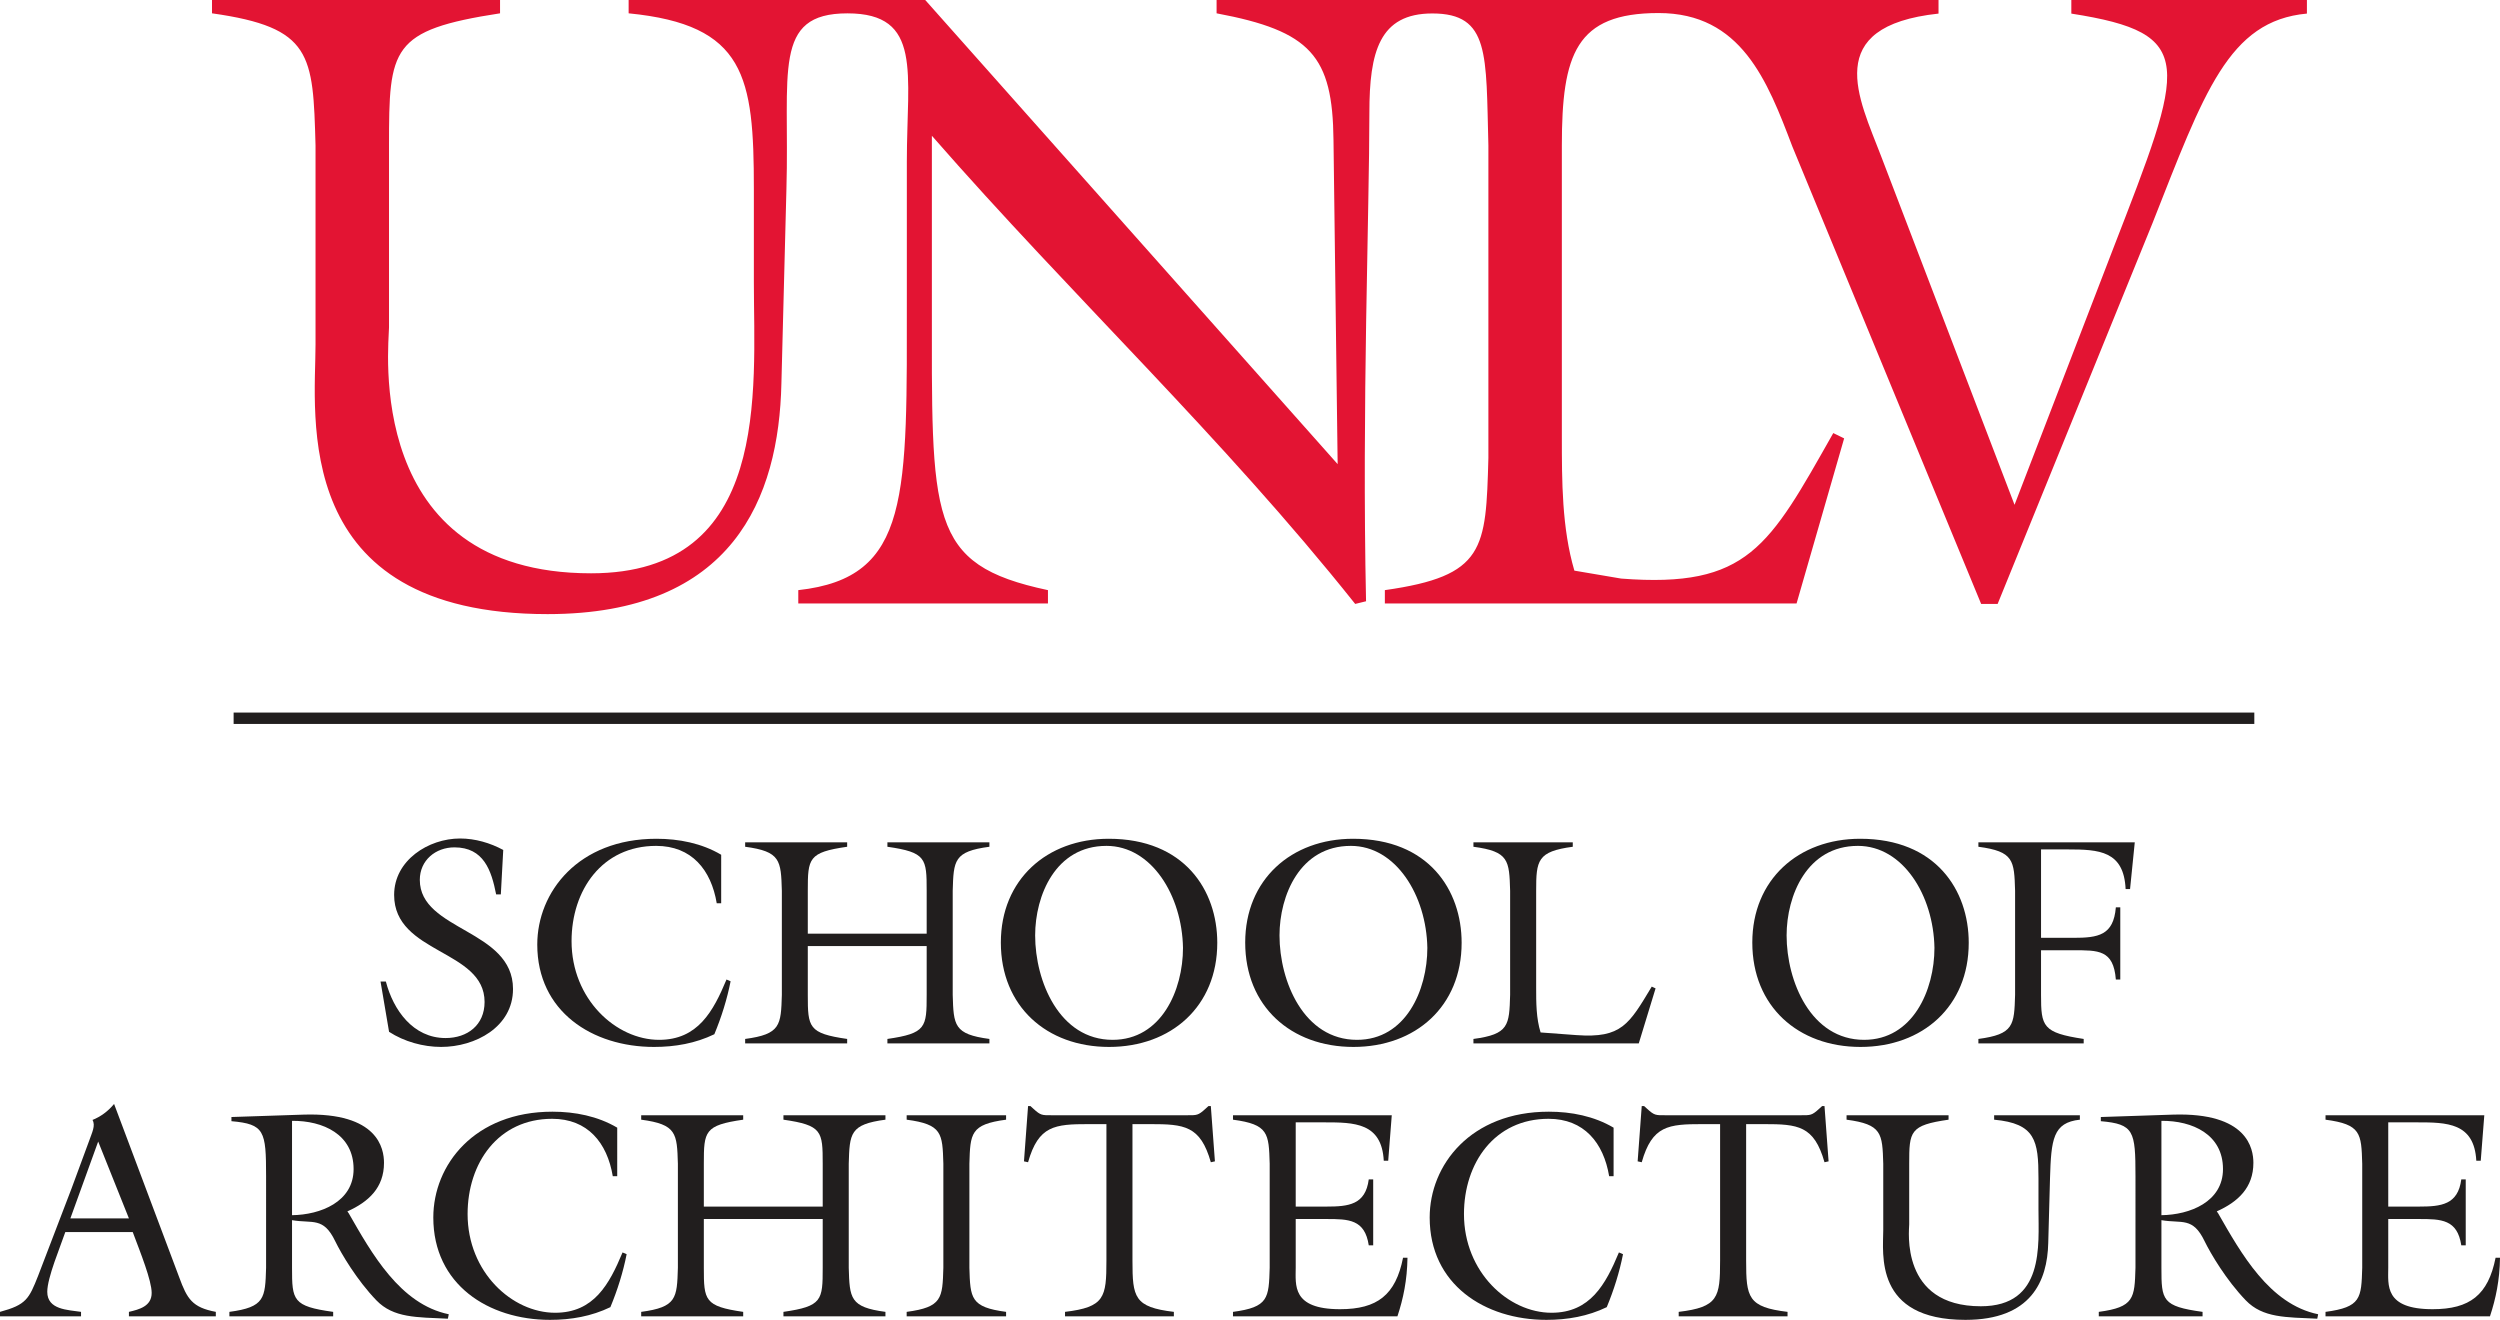 <?xml version="1.0" encoding="UTF-8"?>
<svg width="439.65pt" height="232.11pt" version="1.1" viewBox="0 0 439.65 232.11" xmlns="http://www.w3.org/2000/svg" xmlns:cc="http://creativecommons.org/ns#" xmlns:dc="http://purl.org/dc/elements/1.1/" xmlns:rdf="http://www.w3.org/1999/02/22-rdf-syntax-ns#" xmlns:xlink="http://www.w3.org/1999/xlink">
<defs>
<symbol id="m" overflow="visible">
<path d="m22.828-34.016c-2.281-1.234-4.938-2.016-7.594-2.016-5.562 0-11.594 3.844-11.594 9.922 0 10.406 15.906 9.578 15.906 18.828 0 4.062-3.016 6.344-6.859 6.344-5.719 0-9.203-4.938-10.5-9.938h-0.938l1.5 8.844c2.656 1.719 5.984 2.656 9.156 2.656 5.984 0 12.641-3.484 12.641-10.188 0-10.516-16.391-10.203-16.391-19.188 0-3.438 2.766-5.719 6.094-5.719 5.141 0 6.5 4.047 7.328 8.266h0.828z"/>
</symbol>
<symbol id="b" overflow="visible">
<path d="m35.156-33.172c-3.438-2.031-7.438-2.812-11.391-2.812-13.734 0-20.953 9.359-20.953 18.609 0 11.766 9.672 18 20.531 18 3.703 0 7.281-0.625 10.609-2.234 1.25-3.016 2.234-6.141 2.859-9.312l-0.719-0.312c-2.344 5.625-5.047 10.609-11.859 10.609-7.547 0-15.391-7.125-15.391-17.359 0-8.953 5.359-16.75 14.875-16.75 6.234 0 9.672 4.203 10.656 10.094h0.781z"/>
</symbol>
<symbol id="d" overflow="visible">
<path d="m12.422-17.109h20.906v8.578c0 5.719-0.094 6.766-6.906 7.75v0.781h17.938v-0.781c-6.25-0.828-6.297-2.391-6.453-7.75v-18.297c0.156-5.359 0.203-6.922 6.453-7.75v-0.781h-17.938v0.781c6.812 0.984 6.906 2.031 6.906 7.75v7.531h-20.906v-7.531c0-5.719 0.109-6.766 6.922-7.75v-0.781h-17.938v0.781c6.234 0.828 6.297 2.391 6.453 7.75v18.297c-0.156 5.359-0.219 6.922-6.453 7.75v0.781h17.938v-0.781c-6.812-0.984-6.922-2.031-6.922-7.75z"/>
</symbol>
<symbol id="a" overflow="visible">
<path d="m21.781-35.984c-10.859 0-18.969 7.172-18.969 18.25 0 11.234 8.062 18.359 19.031 18.359 10.922 0 19.031-7.125 19.031-18.312 0-9.25-5.781-18.297-19.094-18.297zm-0.406 1.25c7.953 0 13.312 8.734 13.469 17.938 0 7.438-3.797 16.172-12.375 16.172-9.359 0-13.625-10.297-13.625-18.359 0-7.016 3.578-15.75 12.531-15.75z"/>
</symbol>
<symbol id="j" overflow="visible">
<path d="m1.609 0h29.078l2.953-9.672-0.672-0.312c-4 6.656-5.312 9.094-13.203 8.531l-6.344-0.469c-0.781-2.5-0.781-5.25-0.781-7.859v-17.047c0-5.359 0.203-6.922 6.438-7.75v-0.781h-17.469v0.781c6.25 0.828 6.297 2.391 6.453 7.75v18.297c-0.156 5.359-0.203 6.922-6.453 7.75z"/>
</symbol>
<symbol id="i" overflow="visible"></symbol>
<symbol id="h" overflow="visible">
<path d="m24.953-23.922c-0.406 4.938-3.109 5.359-7.484 5.359h-5.672v-15.547h4.734c5.469 0 9.828 0.25 10.141 6.969h0.781l0.828-8.219h-27.5v0.781c6.234 0.828 6.297 2.391 6.453 7.75v18.297c-0.156 5.359-0.219 6.922-6.453 7.75v0.781h18.516v-0.781c-7.234-1.094-7.5-2.188-7.5-7.75v-7.844h5.672c4.375 0 7.078-0.109 7.484 5.141h0.781v-12.688z"/>
</symbol>
<symbol id="g" overflow="visible">
<path d="m22.047-14.812c1.359 3.625 3.328 8.516 3.328 10.703 0 2.344-2.188 2.906-4 3.328v0.781h15.281v-0.781c-4.156-0.781-5.047-2.281-6.438-6.078l-11.453-30.484c-1.078 1.312-2.391 2.25-3.797 2.812 0.578 0.984-0.094 2.234-0.562 3.594l-3.125 8.469-5.875 15.344c-1.609 4.062-2.078 5.094-6.703 6.344v0.781h14.25v-0.781c-2.344-0.359-5.938-0.359-5.938-3.531 0-2.5 2.297-7.906 3.172-10.5zm-0.672-2.406h-10.297l4.891-13.516z"/>
</symbol>
<symbol id="c" overflow="visible">
<path d="m12.578-34.375c5.469-0.047 10.828 2.391 10.828 8.484 0 5.766-5.828 8.047-10.828 8.109zm-4.562 25.844c-0.156 5.359-0.219 6.922-6.453 7.75v0.781h18.25v-0.781c-7.125-0.984-7.234-2.031-7.234-7.75v-8.375c3.641 0.625 5.516-0.625 7.594 3.703 1.094 2.234 3.797 6.812 7.234 10.391 3.016 3.125 7.062 2.969 12.578 3.234l0.156-0.781c-8.578-1.766-13.562-10.719-17.578-17.734l-0.25-0.359c3.734-1.672 6.438-4.172 6.438-8.531 0-2.5-1.031-8.891-14.141-8.484l-12.688 0.422v0.734c5.828 0.516 6.094 1.703 6.094 9.672z"/>
</symbol>
<symbol id="l" overflow="visible">
<path d="m12.688-26.828c0.156-5.359 0.203-6.922 6.453-7.75v-0.781h-17.484v0.781c6.25 0.828 6.297 2.391 6.453 7.75v18.297c-0.156 5.359-0.203 6.922-6.453 7.75v0.781h17.484v-0.781c-6.25-0.828-6.297-2.391-6.453-7.75z"/>
</symbol>
<symbol id="f" overflow="visible">
<path d="m32.812-36.5c-1.297 1.188-1.516 1.141-3.219 1.141h-23.828c-1.703 0-1.922 0.047-3.219-1.141l-0.516-0.469h-0.422l-0.719 9.719 0.719 0.156c1.828-6.453 4.688-6.703 10.656-6.703h3.125v24.016c0 6.453-0.312 8.172-7.281 9v0.781h19.141v-0.781c-6.969-0.828-7.281-2.547-7.281-9v-24.016h3.125c5.969 0 8.828 0.25 10.656 6.703l0.719-0.156-0.719-9.719h-0.422z"/>
</symbol>
<symbol id="e" overflow="visible">
<path d="m1.609 0h28.922c1.031-3.125 1.703-6.344 1.766-10.297h-0.781c-1.297 6.547-4.531 9.047-11.078 9.047-8.531 0-7.797-4.266-7.797-7.328v-8.531h5.406c3.891 0 6.75 0.047 7.438 4.625h0.781v-11.594h-0.781c-0.578 4.469-3.547 4.781-7.438 4.781h-5.406v-14.812h5.047c5.25 0 10.078 0.047 10.438 6.75h0.781l0.625-8h-27.922v0.781c6.25 0.828 6.297 2.391 6.453 7.75v18.297c-0.156 5.359-0.203 6.922-6.453 7.75z"/>
</symbol>
<symbol id="k" overflow="visible">
<path d="m27.516-35.359v0.781c7.266 0.672 7.797 3.688 7.797 10.297v5.453c0 6.344 1.094 17.062-10.141 17.062-14.25 0-12.594-13.422-12.594-14.406v-10.656c0-5.719 0.109-6.766 6.922-7.75v-0.781h-17.938v0.781c6.234 0.828 6.297 2.391 6.453 7.75v11.641c0 4.156-1.672 15.812 14.453 15.812 11.547 0 14.406-6.812 14.562-13.516l0.312-11.391c0.203-6.859 0.516-9.781 5.25-10.297v-0.781z"/>
</symbol>
</defs>
<g transform="translate(-3.016 -27.777)">
<g fill="#211e1e">
<use x="68.688" y="211.266" width="100%" height="100%" xlink:href="#m"/>
</g>
<g fill="#211e1e">
<use x="94.688" y="211.266" width="100%" height="100%" xlink:href="#b"/>
</g>
<g fill="#211e1e">
<use x="132.653" y="211.266" width="100%" height="100%" xlink:href="#d"/>
</g>
<g fill="#211e1e">
<use x="176.213" y="211.266" width="100%" height="100%" xlink:href="#a"/>
</g>
<g fill="#211e1e">
<use x="219.185" y="211.266" width="100%" height="100%" xlink:href="#a"/>
<use x="260.525" y="211.266" width="100%" height="100%" xlink:href="#j"/>
</g>
<g fill="#211e1e">
<use x="293.804" y="211.266" width="100%" height="100%" xlink:href="#i"/>
<use x="308.364" y="211.266" width="100%" height="100%" xlink:href="#a"/>
</g>
<g fill="#211e1e">
<use x="350.156" y="211.266" width="100%" height="100%" xlink:href="#h"/>
</g>
<g fill="#211e1e">
<use x="4.313" y="259.262" width="100%" height="100%" xlink:href="#g"/>
</g>
<g fill="#211e1e">
<use x="41.794" y="259.262" width="100%" height="100%" xlink:href="#c"/>
</g>
<g fill="#211e1e">
<use x="76.405" y="259.262" width="100%" height="100%" xlink:href="#b"/>
</g>
<g fill="#211e1e">
<use x="114.37" y="259.262" width="100%" height="100%" xlink:href="#d"/>
<use x="160.805" y="259.262" width="100%" height="100%" xlink:href="#l"/>
</g>
<g fill="#211e1e">
<use x="182.203" y="259.262" width="100%" height="100%" xlink:href="#f"/>
<use x="218.239" y="259.262" width="100%" height="100%" xlink:href="#e"/>
</g>
<g fill="#211e1e">
<use x="251.627" y="259.262" width="100%" height="100%" xlink:href="#b"/>
</g>
<g fill="#211e1e">
<use x="290.123" y="259.262" width="100%" height="100%" xlink:href="#f"/>
</g>
<g fill="#211e1e">
<use x="326.19" y="259.262" width="100%" height="100%" xlink:href="#k"/>
<use x="370.545" y="259.262" width="100%" height="100%" xlink:href="#c"/>
</g>
<g fill="#211e1e">
<use x="410.372" y="259.262" width="100%" height="100%" xlink:href="#e"/>
</g>
<path d="m367.28 27.781v2.387c22.332 3.5 19.977 8.75 7.348 41.363l-17.336 45.023-23.504-61.41c-3.816-10.02-10.578-22.75 10.137-24.977v-2.387l-126.96-0.004v2.344c16.594 3.121 20.41 7.488 20.559 22.316l0.73 56.965-72.531-81.625h-52.156v2.344c20.555 2.027 22.023 11.082 22.023 30.898v16.387c0 19.043 3.082 51.195-28.629 51.195-40.234 0-35.535-40.27-35.535-43.234v-31.992c0-17.168 0.293-20.289 19.527-23.254v-2.344h-50.656v2.344c17.621 2.496 17.766 7.18 18.207 23.254v34.957c0 12.484-4.695 47.445 40.816 47.445 32.598 0 40.676-20.445 41.113-40.578l0.883-34.18c0.586-20.562-2.539-30.891 10.723-30.891 13.266 0 10.453 10.461 10.453 26.055v23.41c0 35.426 0.734 49.785-19.09 51.969v2.344h43.906v-2.344c-21.293-4.523-20.414-12.484-20.414-51.188v-28.719c24.816 28.402 50.953 52.832 74.445 82.332l1.91-0.469c-0.734-34.023 0.586-68.629 0.586-85.922 0-10.699 1.758-17.449 11.074-17.449 10.145 0 9.418 7.207 9.855 23.227v54.938c-0.441 16.07-0.586 20.754-18.207 23.25v2.344h72.402l8.367-29.031-1.91-0.934c-11.305 19.977-14.973 27.312-37.293 25.59l-8.238-1.398c-2.203-7.496-2.203-15.766-2.203-23.566v-51.191c0-16.074 2.461-23.301 17.004-23.301s19.125 11.867 23.535 23.48l33.199 80.434h2.898l27.215-66.914c9.105-23.062 13.367-35.633 27.176-36.906v-2.387z" fill="#e31433"/>
<path transform="matrix(1 0 0 -1 399.46 154.09)" d="m9.4375e-4 9.5e-4h-355.36" fill="none" stroke="#211e1e" stroke-width="2"/>
</g>
</svg>
